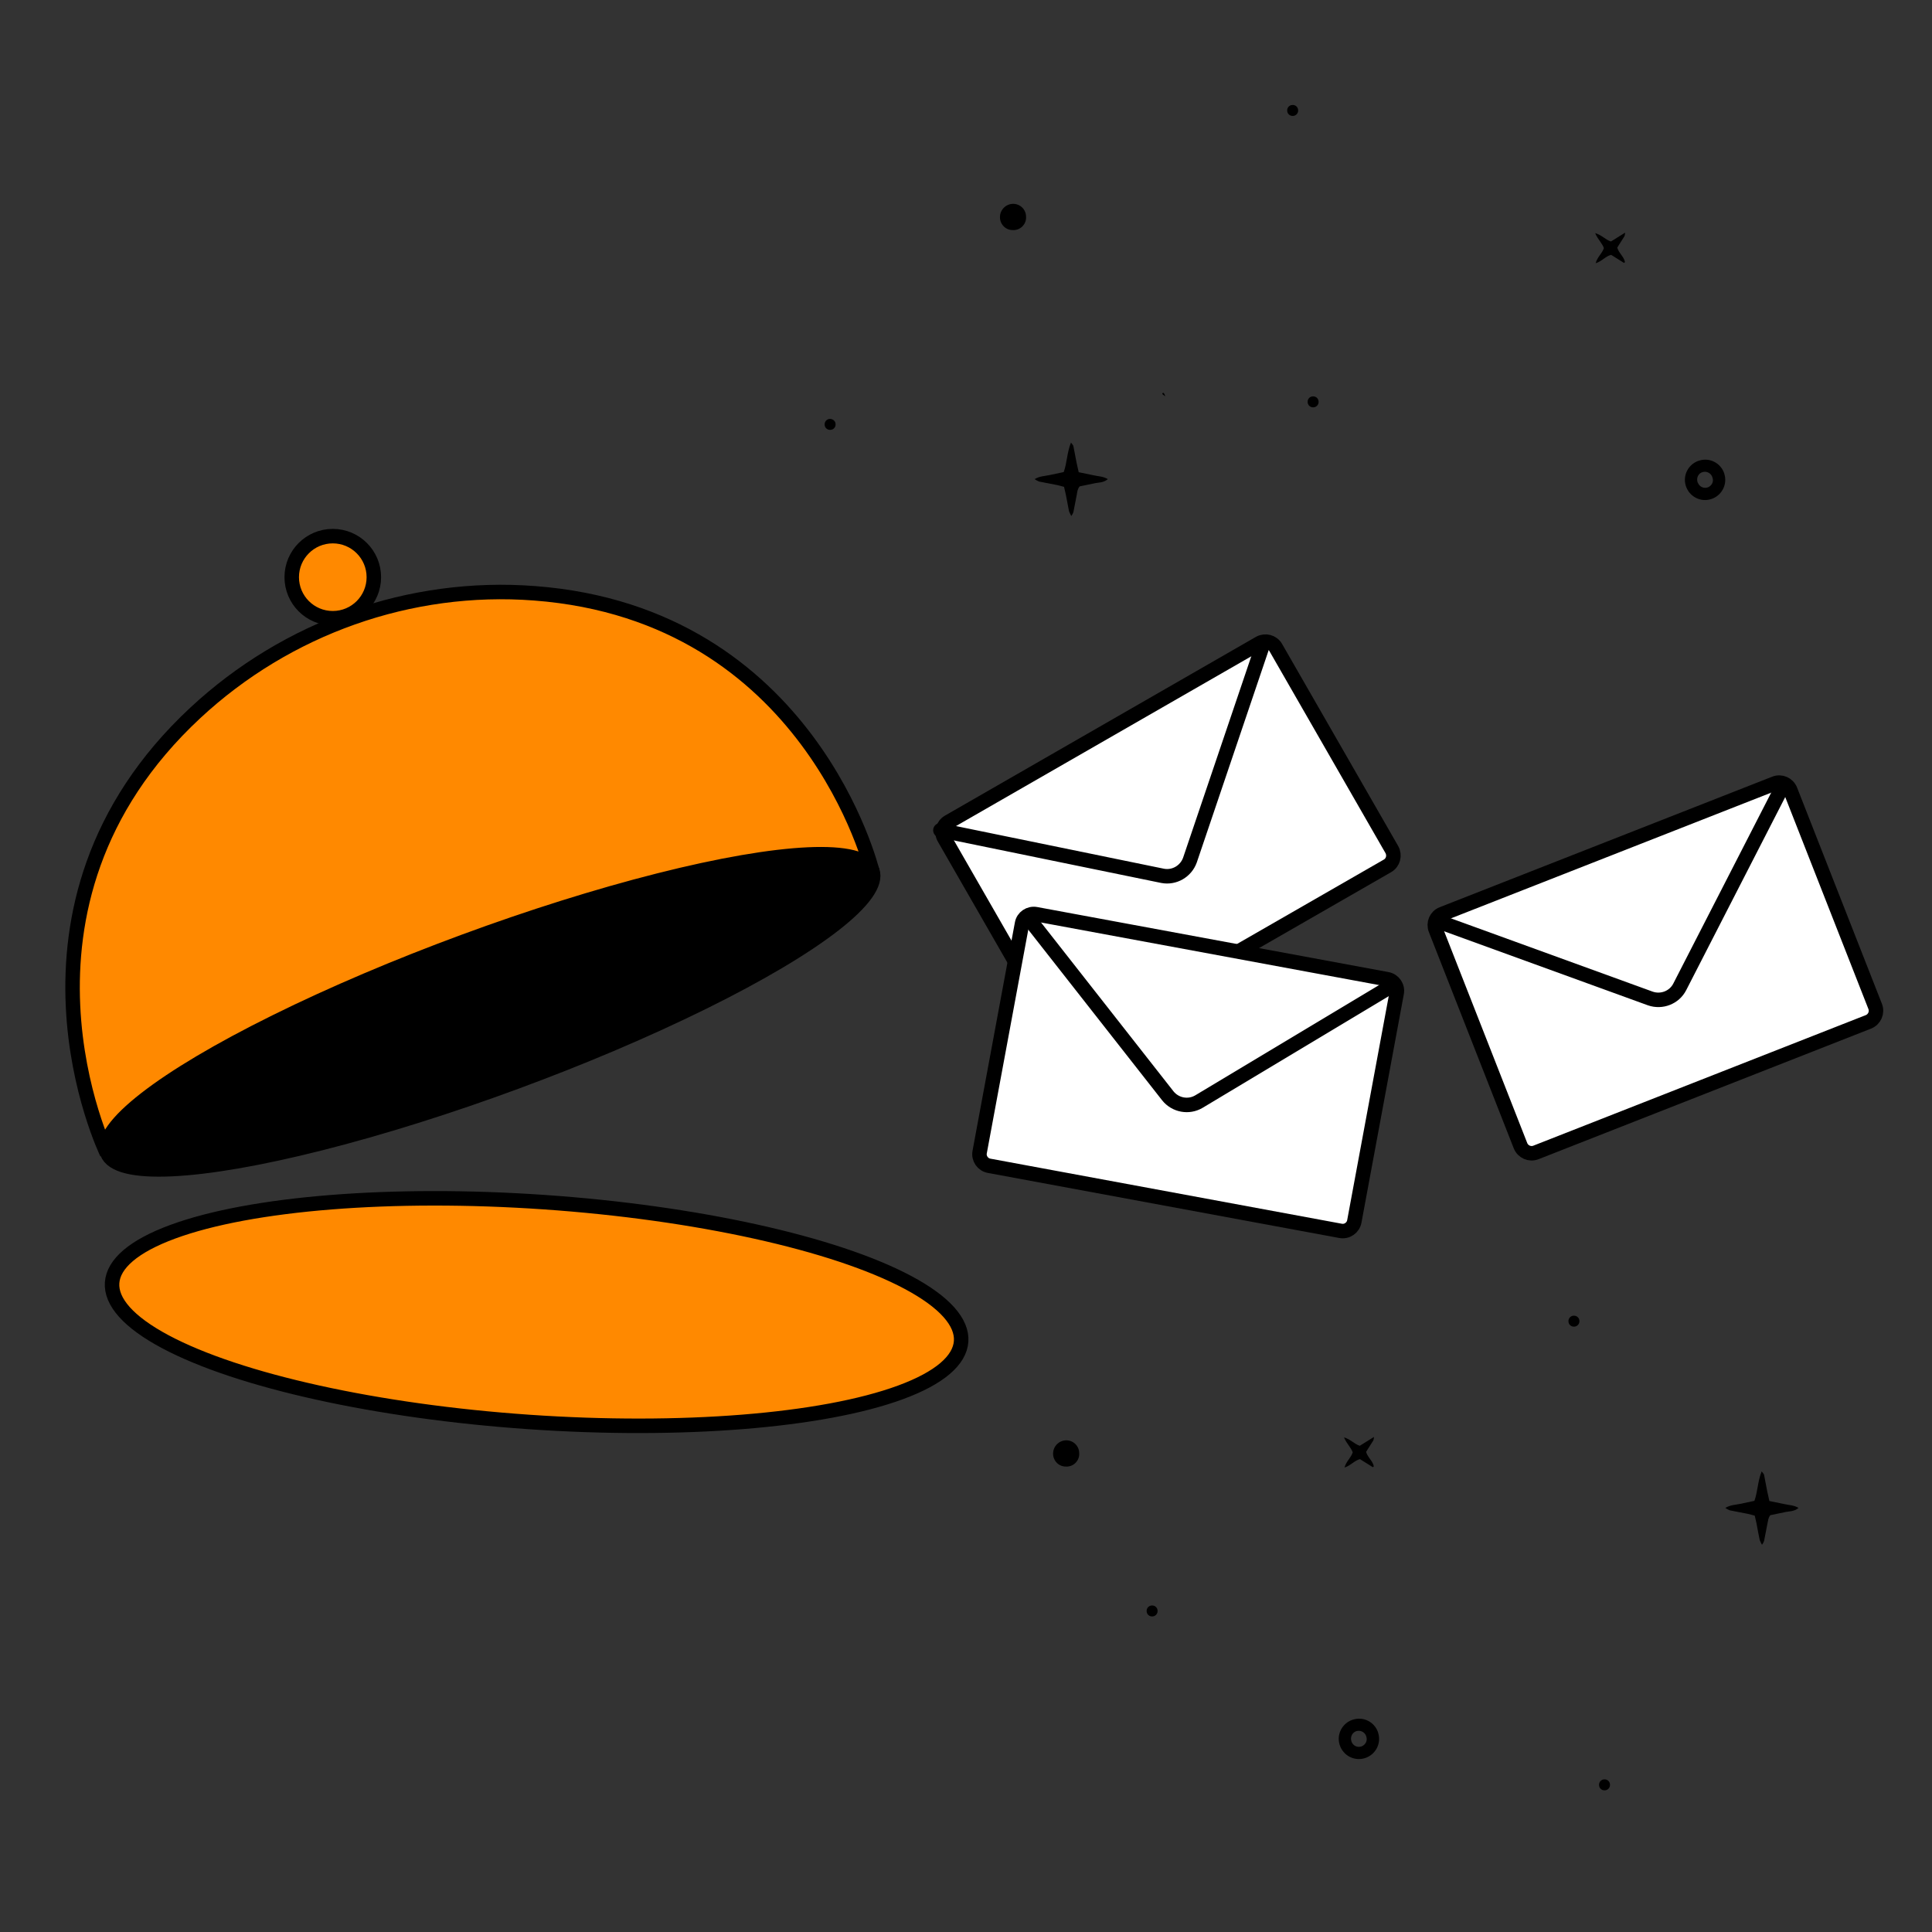 <?xml version="1.0" encoding="utf-8"?>
<!-- Generator: Adobe Illustrator 25.2.1, SVG Export Plug-In . SVG Version: 6.00 Build 0)  -->
<svg version="1.1" id="Capa_1" xmlns:v="https://vecta.io/nano"
	 xmlns="http://www.w3.org/2000/svg" xmlns:xlink="http://www.w3.org/1999/xlink" x="0px" y="0px" viewBox="0 0 1200 1200"
	 style="enable-background:new 0 0 1200 1200;" xml:space="preserve">
<rect x="0" y="0" width="1200" height="1200" fill="#333333" stroke="none"/>
<style type="text/css">
	.st0{fill:#FF8900;stroke:#000000;stroke-width:9;stroke-miterlimit:4;}
	.st1{fill:#FF8900;stroke:#000000;stroke-width:9;stroke-miterlimit:10;}
	.st2{stroke:#000000;stroke-width:9;stroke-miterlimit:4;}
	.st3{fill:#FFFFFF;stroke:#000000;stroke-width:9;stroke-linejoin:round;stroke-miterlimit:4;}
	.st4{fill:none;stroke:#000000;stroke-width:9;stroke-linecap:round;stroke-linejoin:round;}
	.st5{fill:#FFFFFF;stroke:#000000;stroke-width:9.031;stroke-linejoin:round;stroke-miterlimit:4.014;}
	.st6{fill:#FF8900;stroke:#000000;stroke-width:9;}
</style>
<path d="M721.9,244.5c-0.1,0.2,0.6,0.8,1.9,1.7C723.1,244.1,722.5,243.4,721.9,244.5z"/>
<g>
	<path id="B" d="M670,293.3l9.2,1.9c2.9,0.7,6,0.6,8.9,2.4c-2.8,2.4-6,2-8.8,2.7l-8.7,1.8c-1.4,1.7-1.5,3.5-1.8,5.2l-2.1,10.8
		c-0.3,0.9-0.8,1.7-1.3,2.4c-0.5-0.9-1-1.9-1.4-2.9c-0.7-3.4-1.3-6.9-2-10.4c-0.3-1.5-0.7-3.1-1.1-4.8c-1.5-0.4-2.8-0.8-4.2-1.1
		l-11.3-2.2c-1-0.4-1.9-0.9-2.8-1.5c3.2-1.9,6.3-1.9,9.2-2.5l8.9-1.9c2.1-5.9,2-12.1,4.5-18.3c0.8,1.1,1.4,1.6,1.5,2.2
		c0.7,3.4,1.3,6.9,2,10.4C669.1,289.3,669.5,291,670,293.3z"/>
</g>
<g>
	<path id="B_1_" d="M1099,932.3l9.2,1.9c2.9,0.7,6,0.6,8.9,2.4c-2.8,2.4-6,2-8.8,2.7l-8.7,1.8c-1.4,1.7-1.4,3.5-1.8,5.2l-2.1,10.8
		c-0.3,0.9-0.8,1.7-1.3,2.4c-0.5-0.9-1-1.9-1.4-2.9c-0.7-3.4-1.4-6.9-2-10.4c-0.3-1.5-0.7-3.1-1.1-4.8c-1.5-0.4-2.8-0.8-4.2-1.1
		l-11.3-2.2c-1-0.4-1.9-0.9-2.8-1.5c3.2-1.9,6.3-1.9,9.2-2.5l8.9-1.9c2.1-5.9,2-12.1,4.5-18.3c0.8,1.1,1.4,1.6,1.5,2.2
		c0.7,3.4,1.3,6.9,2,10.4C1098.1,928.3,1098.5,930,1099,932.3z"/>
</g>
<path d="M1071,294.3c2.1,6.6-1.6,13.6-8.2,15.7c-6.6,2.1-13.6-1.6-15.7-8.2s1.6-13.6,8.2-15.7c0,0,0,0,0,0h0.1
	c6.5-2.1,13.5,1.5,15.6,8.1c0,0,0,0,0,0C1071,294.2,1071,294.3,1071,294.3L1071,294.3z M1063.6,296.5c-0.7-2.5-3.4-4-6-3.3
	s-4,3.4-3.3,6c0.1,0.2,0.1,0.4,0.2,0.6c0,0,0,0.1,0.1,0.1c1,2.5,3.7,3.7,6.2,2.8C1063.3,301.7,1064.6,299,1063.6,296.5L1063.6,296.5
	z M856,1076.3c2.1,6.6-1.6,13.6-8.2,15.7s-13.6-1.6-15.7-8.2c-2.1-6.6,1.6-13.6,8.2-15.7c0,0,0,0,0,0h0.1c6.5-2.1,13.5,1.5,15.6,8.1
	c0,0,0,0,0,0C856,1076.2,856,1076.3,856,1076.3z M848.6,1078.5c-0.7-2.5-3.4-4-6-3.3c-2.5,0.7-4,3.4-3.3,6c0.1,0.2,0.1,0.4,0.2,0.6
	c0,0,0,0.1,0,0.1c1,2.5,3.7,3.7,6.2,2.8C848.3,1083.7,849.5,1081,848.6,1078.5z M629.3,142.9c-4.4,0.2-8-3.3-8.2-7.6v-0.5
	c0-4.5,3.7-8.2,8.3-8.2c4.4,0.1,7.9,3.6,7.9,8c0.3,4.3-3,8-7.3,8.3L629.3,142.9z M662.3,910.9c-4.4,0.2-8-3.3-8.2-7.6v-0.5
	c0-4.5,3.7-8.2,8.3-8.2c4.4,0.1,7.9,3.6,7.9,8c0.3,4.3-3,8-7.3,8.3L662.3,910.9z"/>
<g>
	<path id="C" d="M1008.7,163.3l-8-5c-3.4,0.8-5.7,4-9.6,5.2c1-3.9,4-6,5.1-9.4c-1-3-3.8-5.4-5.4-9.3c4.2,1.2,6.3,4.1,9.8,5.2
		l8.8-5.5c0,0.8-0.2,1.5-0.4,2.2c-1.5,2.4-3.1,4.8-4.5,7.1c1,3.5,4.2,5.6,4.8,9C1009.3,162.8,1009.1,163,1008.7,163.3L1008.7,163.3z
		"/>
</g>
<g>
	<path id="C_1_" d="M852.7,911.3l-8-5c-3.4,0.8-5.7,4-9.6,5.2c1-3.8,4-6,5.1-9.4c-1-3-3.8-5.4-5.4-9.3c4.2,1.2,6.3,4.1,9.8,5.2
		l8.8-5.5c0,0.8-0.2,1.5-0.4,2.2c-1.5,2.4-3.1,4.8-4.5,7.1c1,3.5,4.2,5.6,4.8,9C853.3,910.8,853.1,911,852.7,911.3L852.7,911.3z"/>
</g>
<path d="M815.7,253c-1.9,0.1-3.5-1.4-3.5-3.3c-0.1-1.9,1.4-3.5,3.3-3.5c1.9-0.1,3.5,1.4,3.5,3.3c0,0.1,0,0.1,0,0.2
	C819,251.5,817.5,253,815.7,253C815.7,253,815.7,253,815.7,253L815.7,253z M715.7,1004c-1.9,0.1-3.5-1.4-3.5-3.3
	c-0.1-1.9,1.4-3.5,3.3-3.5c1.9-0.1,3.5,1.4,3.5,3.3c0,0.1,0,0.1,0,0.2C719,1002.5,717.5,1004,715.7,1004
	C715.7,1004,715.7,1004,715.7,1004L715.7,1004z M996.7,1112c-1.9,0.1-3.5-1.4-3.5-3.3c-0.1-1.9,1.4-3.5,3.3-3.5
	c1.9-0.1,3.5,1.4,3.5,3.3c0,0.1,0,0.1,0,0.2C1000,1110.5,998.5,1112,996.7,1112C996.7,1112,996.7,1112,996.7,1112L996.7,1112z
	 M977.7,824c-1.9,0.1-3.5-1.4-3.5-3.3c-0.1-1.9,1.4-3.5,3.3-3.5c1.9-0.1,3.5,1.4,3.5,3.3c0,0.1,0,0.1,0,0.2
	C981,822.5,979.5,824,977.7,824C977.7,824,977.7,824,977.7,824L977.7,824z M515.7,267c-1.9,0.1-3.5-1.4-3.5-3.3
	c-0.1-1.9,1.4-3.5,3.3-3.5s3.5,1.4,3.5,3.3c0,0.1,0,0.1,0,0.2C519,265.5,517.5,267,515.7,267C515.7,267,515.7,267,515.7,267
	L515.7,267z M803,72c-1.9,0.1-3.5-1.4-3.5-3.3c-0.1-1.9,1.4-3.5,3.3-3.5c1.9-0.1,3.5,1.4,3.5,3.3c0,0.1,0,0.1,0,0.2
	C806.3,70.5,804.8,72,803,72C803,72,803,72,803,72z"/>
<g>
	
		<ellipse transform="matrix(6.888597e-02 -0.998 0.998 6.888597e-02 -503.007 1091.138)" class="st0" cx="333" cy="815" rx="68.4" ry="264.2"/>
	<path class="st1" d="M66.4,716.3c0,0-74.5-153.2,55-273.6c56.8-52.8,133.3-80.1,210.6-74.2c171.3,13,209.8,172.7,209.8,172.7"/>
</g>
<ellipse transform="matrix(0.938 -0.346 0.346 0.938 -198.594 143.864)" class="st2" cx="304.1" cy="628.8" rx="253.3" ry="46.5"/>
<g>
	<path class="st3" d="M895.8,567.7l206.6-81.1c3.8-1.5,8.1,0.4,9.6,4.2l52.7,134.3c1.5,3.8-0.4,8.1-4.2,9.6L954,715.8
		c-3.8,1.5-8.1-0.4-9.6-4.2l-52.7-134.3C890.2,573.5,892,569.2,895.8,567.7z"/>
	<path class="st4" d="M892.7,572.1l132.4,48.1c7,2.4,14.8-0.6,18.2-7.2l64.2-125.2"/>
	<path class="st5" d="M589.2,510.5l193.1-111c3.6-2,8.1-0.8,10.1,2.7l72.1,125.5c2,3.6,0.8,8.1-2.7,10.1l-193.1,111
		c-3.6,2-8.1,0.8-10.1-2.7l-72.1-125.5C584.4,517.1,585.6,512.6,589.2,510.5z"/>
	<path class="st4" d="M584.1,515.7l138,28.3c7.3,1.4,14.5-2.8,17-9.8L784.2,401"/>
	<path class="st3" d="M643.4,567.8l218.2,40.4c4,0.7,6.7,4.6,5.9,8.6l-26.3,141.8c-0.7,4-4.6,6.7-8.6,5.9l-218.2-40.4
		c-4-0.7-6.7-4.6-5.9-8.6l26.3-141.8C635.5,569.7,639.4,567.1,643.4,567.8z"/>
	<path class="st4" d="M638.4,569.8l87,110.9c4.7,5.8,12.9,7.3,19.3,3.5l120.7-72.4"/>
</g>
<circle class="st6" cx="206.7" cy="358.5" r="25.5"/>
</svg>
